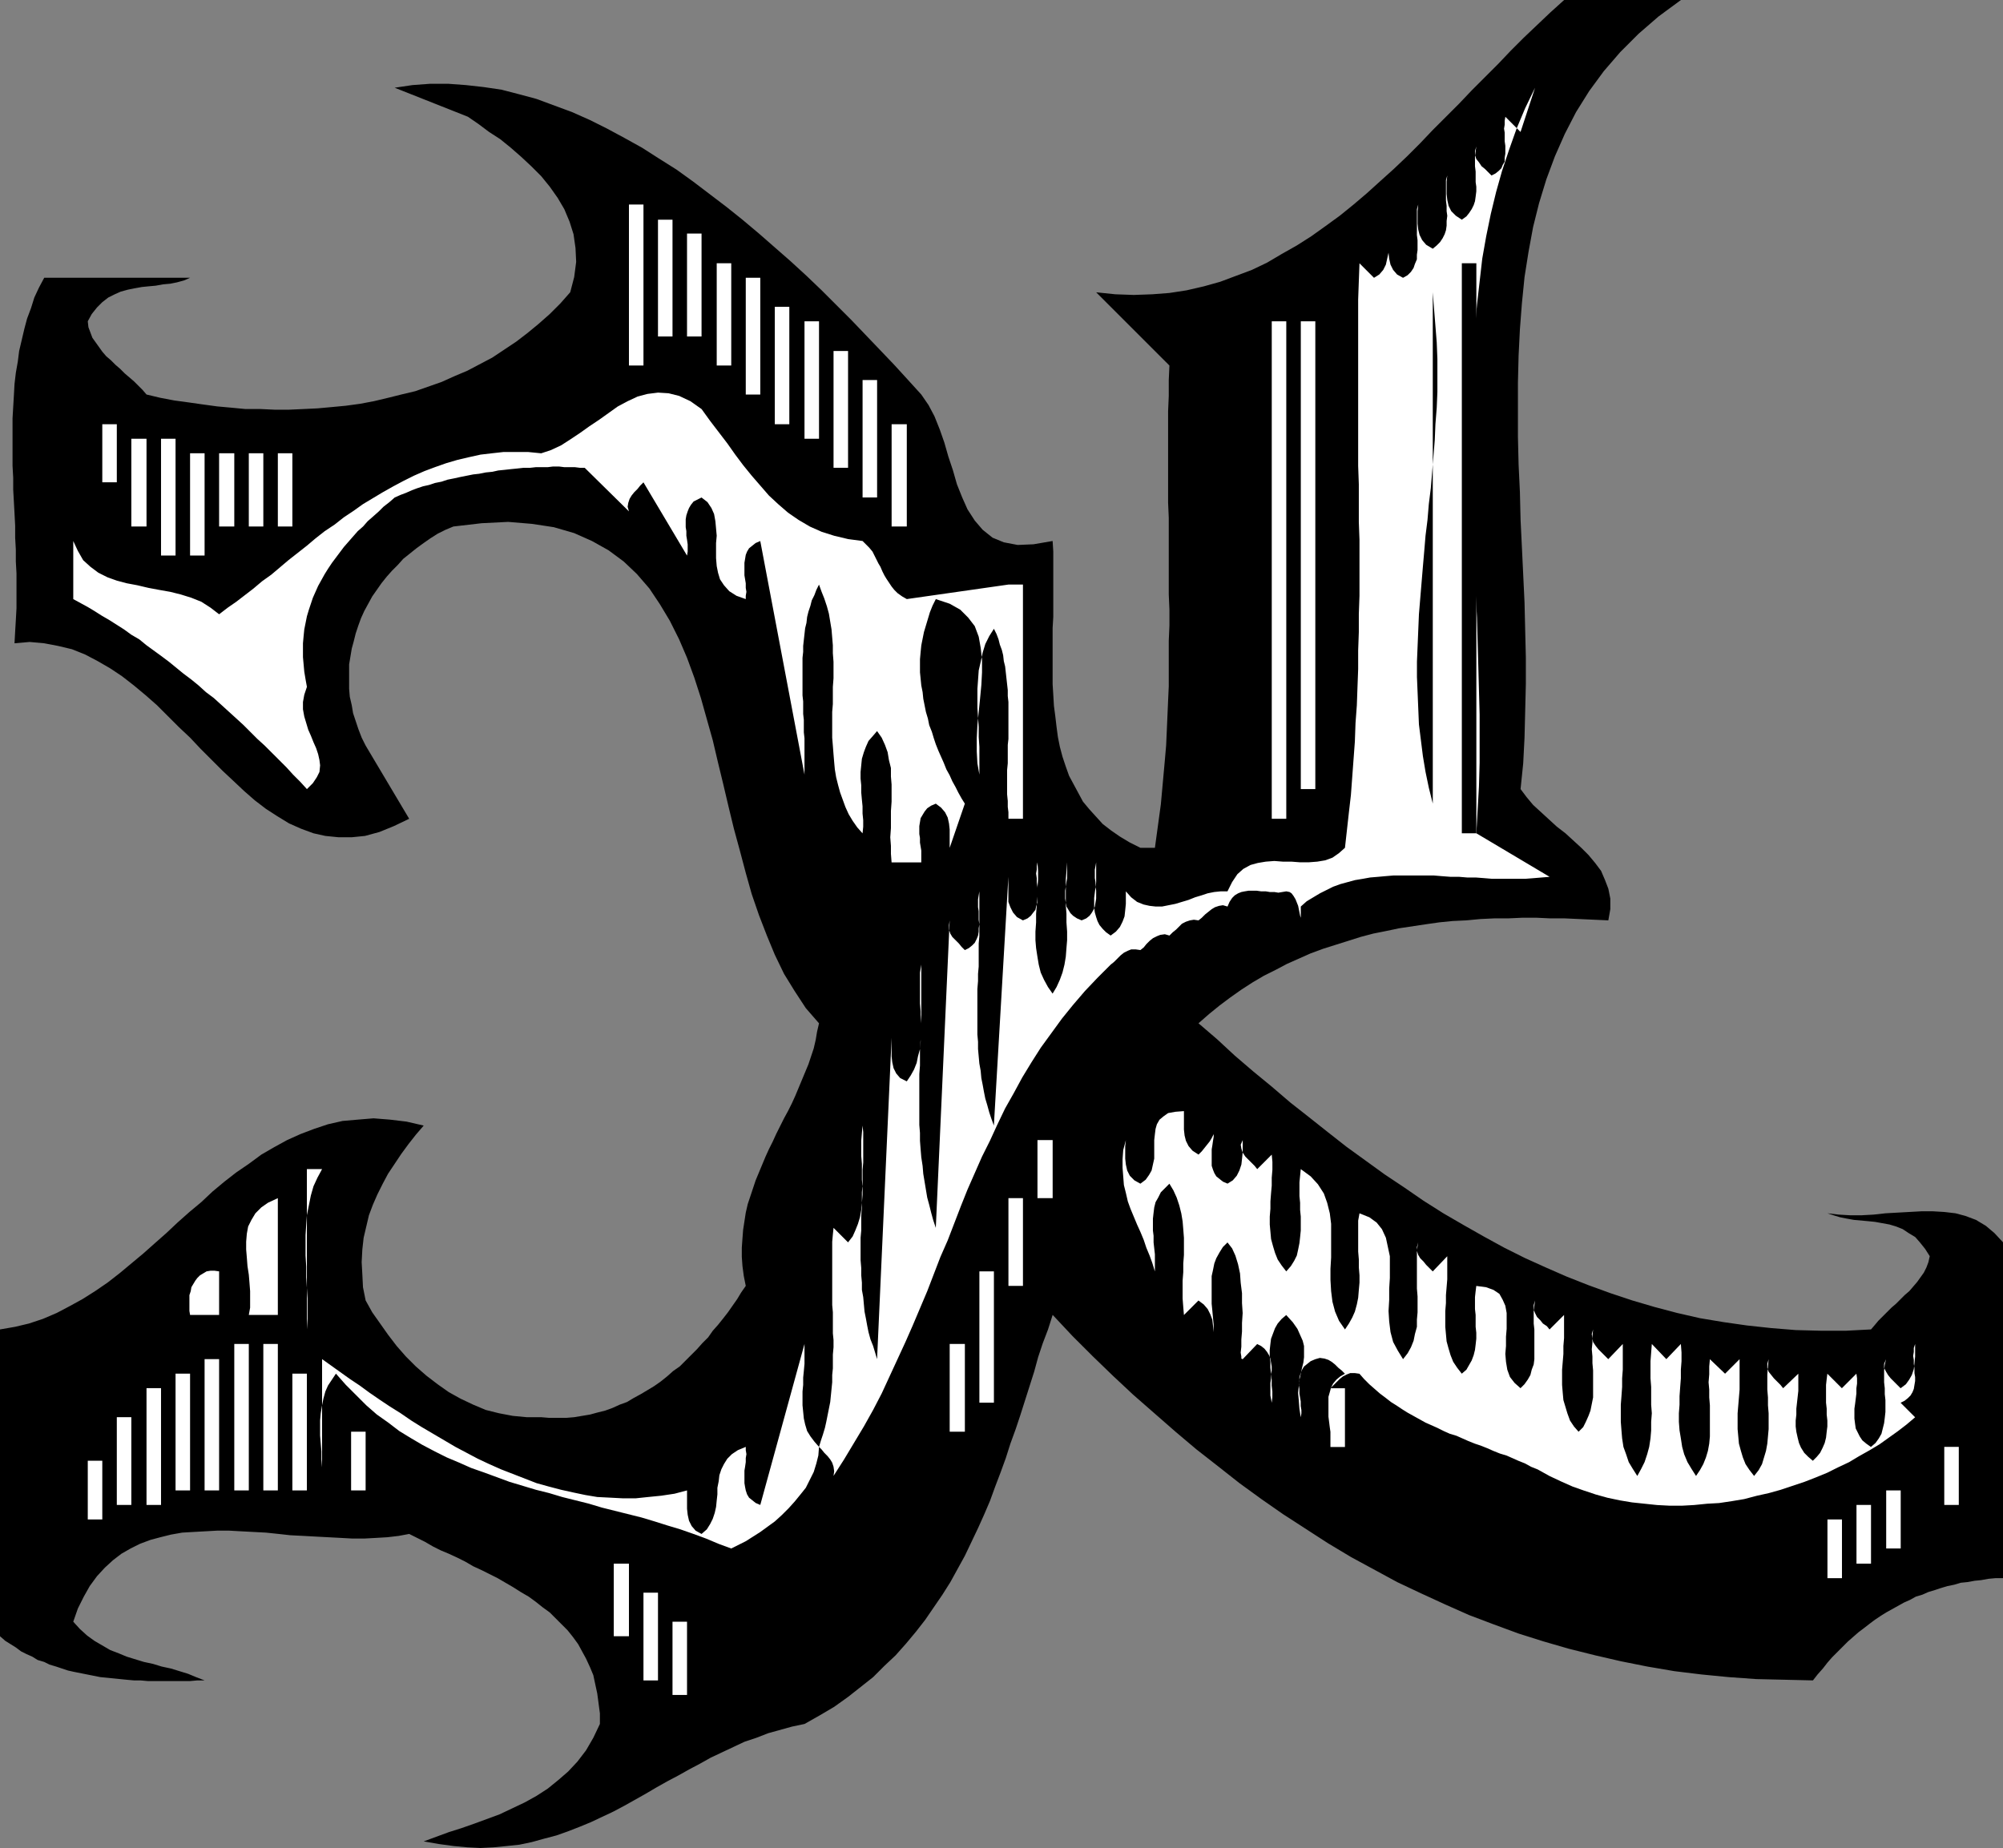 <?xml version="1.0" encoding="UTF-8" standalone="no"?>
<svg
   version="1.0"
   width="129.766mm"
   height="119.749mm"
   id="svg48"
   sodipodi:docname="Haunted X.wmf"
   xmlns:inkscape="http://www.inkscape.org/namespaces/inkscape"
   xmlns:sodipodi="http://sodipodi.sourceforge.net/DTD/sodipodi-0.dtd"
   xmlns="http://www.w3.org/2000/svg"
   xmlns:svg="http://www.w3.org/2000/svg">
  <rect width="100%" height="100%" fill="#808080" stroke="none"/>
  <sodipodi:namedview
     id="namedview48"
     pagecolor="#ffffff"
     bordercolor="#000000"
     borderopacity="0.25"
     inkscape:showpageshadow="2"
     inkscape:pageopacity="0.0"
     inkscape:pagecheckerboard="0"
     inkscape:deskcolor="#d1d1d1"
     inkscape:document-units="mm" />
  <defs
     id="defs1">
    <pattern
       id="WMFhbasepattern"
       patternUnits="userSpaceOnUse"
       width="6"
       height="6"
       x="0"
       y="0" />
  </defs>
  <path
     style="fill:#000000;fill-opacity:1;fill-rule:evenodd;stroke:none"
     d="m 411.595,0 -5.494,4.04 -4.848,4.201 -4.525,4.524 -4.04,4.686 -3.555,4.847 -3.232,5.171 -2.747,5.332 -2.424,5.494 -2.101,5.655 -1.778,5.817 -1.454,5.817 -1.131,6.14 -0.97,6.14 -0.646,6.463 -0.485,6.302 -0.323,6.463 -0.162,6.625 v 6.625 6.625 l 0.162,6.786 0.323,6.786 0.162,6.786 0.323,6.625 0.323,6.786 0.323,6.786 0.162,6.786 0.162,6.625 v 6.625 l -0.162,6.625 -0.162,6.463 -0.323,6.302 -0.646,6.302 1.454,1.939 1.616,1.939 1.939,1.777 1.939,1.777 1.939,1.777 2.101,1.616 1.939,1.777 1.939,1.777 1.778,1.777 1.616,1.939 1.454,1.939 0.97,2.262 0.808,2.101 0.485,2.424 v 2.585 l -0.485,2.747 -3.555,-0.162 -3.555,-0.162 -3.555,-0.162 h -3.555 l -3.394,-0.162 h -3.394 l -3.555,0.162 h -3.394 l -3.394,0.162 -3.394,0.323 -3.394,0.162 -3.232,0.323 -3.394,0.485 -3.232,0.485 -3.232,0.485 -3.07,0.646 -3.232,0.646 -3.07,0.808 -3.07,0.97 -3.07,0.97 -3.07,0.969 -3.07,1.131 -2.909,1.293 -2.909,1.293 -2.747,1.454 -2.909,1.454 -2.747,1.616 -2.747,1.777 -2.747,1.939 -2.586,1.939 -2.586,2.101 -2.586,2.262 4.525,3.878 4.363,4.04 4.525,3.878 4.525,3.716 4.525,3.878 4.525,3.555 4.686,3.716 4.525,3.555 4.686,3.393 4.686,3.393 4.848,3.232 4.686,3.232 4.848,3.07 5.01,2.908 4.848,2.747 5.01,2.747 5.171,2.585 5.01,2.262 5.171,2.262 5.333,2.101 5.333,1.939 5.333,1.777 5.494,1.616 5.494,1.454 5.656,1.293 5.818,0.97 5.656,0.808 5.979,0.646 5.979,0.485 6.141,0.162 h 6.141 l 6.141,-0.323 0.97,-1.131 0.808,-0.97 1.131,-1.131 0.97,-0.97 1.131,-1.131 1.131,-0.97 0.97,-0.97 1.131,-1.131 1.131,-0.97 0.97,-1.131 0.97,-1.131 0.808,-1.131 0.808,-1.131 0.646,-1.293 0.485,-1.293 0.323,-1.454 -1.131,-1.777 -1.293,-1.616 -1.131,-1.293 -1.616,-0.97 -1.454,-0.97 -1.616,-0.646 -1.616,-0.485 -1.778,-0.323 -1.778,-0.323 -1.616,-0.162 -1.778,-0.162 -1.778,-0.162 -1.778,-0.323 -1.616,-0.323 -1.616,-0.485 -1.454,-0.485 2.747,0.323 2.747,0.162 h 2.909 l 2.909,-0.162 2.909,-0.323 2.909,-0.162 2.909,-0.162 2.909,-0.162 h 2.909 l 2.747,0.162 2.747,0.323 2.424,0.646 2.586,0.97 2.424,1.454 2.101,1.777 2.101,2.262 v 82.246 h -1.778 l -1.778,0.162 -1.778,0.323 -1.616,0.162 -1.778,0.323 -1.616,0.162 -1.616,0.485 -1.616,0.323 -1.616,0.485 -1.454,0.485 -1.616,0.485 -1.454,0.646 -1.616,0.485 -1.454,0.808 -1.454,0.646 -1.454,0.808 -1.454,0.808 -1.454,0.808 -1.293,0.808 -1.454,0.97 -1.293,0.97 -1.454,1.131 -1.293,0.97 -1.293,1.131 -1.293,1.131 -1.293,1.293 -1.293,1.293 -1.293,1.293 -1.131,1.293 -1.131,1.454 -1.293,1.454 -1.131,1.454 -6.949,-0.162 -6.949,-0.162 -6.787,-0.485 -6.626,-0.646 -6.626,-0.808 -6.626,-1.131 -6.464,-1.293 -6.302,-1.454 -6.464,-1.616 -6.141,-1.777 -6.141,-1.939 -6.141,-2.262 -5.979,-2.262 -5.818,-2.585 -5.979,-2.747 -5.818,-2.747 -5.656,-3.07 -5.656,-3.07 -5.656,-3.393 -5.494,-3.555 -5.494,-3.555 -5.333,-3.716 -5.333,-3.878 -5.333,-4.201 -5.171,-4.04 -5.171,-4.363 -5.171,-4.524 -5.171,-4.524 -5.01,-4.686 -5.01,-4.847 -4.848,-4.847 -4.848,-5.171 -1.131,3.555 -1.293,3.393 -1.131,3.393 -0.97,3.555 -1.131,3.555 -1.131,3.555 -1.131,3.555 -1.131,3.393 -1.293,3.555 -1.131,3.555 -1.293,3.555 -1.293,3.393 -1.293,3.555 -1.454,3.393 -1.454,3.232 -1.616,3.393 -1.616,3.393 -1.778,3.232 -1.778,3.232 -1.939,3.07 -2.101,3.07 -2.101,3.07 -2.262,2.909 -2.424,2.908 -2.586,2.909 -2.747,2.585 -2.747,2.747 -3.07,2.424 -3.07,2.424 -3.394,2.424 -3.555,2.101 -3.717,2.101 -3.07,0.646 -2.909,0.808 -2.909,0.808 -2.909,1.131 -2.909,0.97 -2.747,1.293 -2.747,1.293 -2.747,1.293 -2.586,1.454 -2.747,1.454 -2.586,1.454 -2.747,1.454 -2.586,1.454 -2.747,1.616 -2.586,1.454 -2.586,1.454 -2.747,1.454 -2.747,1.293 -2.747,1.293 -2.747,1.131 -2.909,1.131 -2.747,0.97 -3.07,0.808 -2.909,0.808 -3.07,0.646 -3.07,0.323 -3.232,0.323 -3.232,0.162 -3.232,-0.162 -3.394,-0.323 -3.555,-0.485 -3.717,-0.646 3.07,-1.131 3.07,-1.131 3.07,-0.97 3.232,-1.131 3.07,-1.131 3.07,-1.131 3.07,-1.454 3.07,-1.454 2.909,-1.616 2.747,-1.777 2.586,-2.101 2.424,-2.101 2.262,-2.424 2.101,-2.747 1.778,-3.07 1.616,-3.393 v -2.585 l -0.323,-2.424 -0.323,-2.424 -0.485,-2.262 -0.485,-2.262 -0.808,-1.939 -0.97,-2.101 -0.97,-1.777 -0.97,-1.777 -1.293,-1.777 -1.293,-1.616 -1.454,-1.454 -1.454,-1.454 -1.454,-1.454 -1.778,-1.293 -1.616,-1.293 -1.778,-1.293 -1.939,-1.131 -1.778,-1.131 -1.939,-1.131 -1.939,-1.131 -1.939,-0.97 -1.939,-0.97 -2.101,-0.969 -1.939,-1.131 -1.939,-0.97 -2.101,-0.97 -1.939,-0.808 -1.939,-0.969 -1.939,-1.131 -1.939,-0.969 -1.939,-0.97 -2.586,0.485 -2.747,0.323 -2.747,0.162 -2.909,0.162 h -2.909 l -2.909,-0.162 -3.07,-0.162 -3.07,-0.162 -2.909,-0.162 -3.232,-0.162 -2.909,-0.323 -3.07,-0.323 -3.07,-0.162 -3.07,-0.162 -2.909,-0.162 H 53.166 l -2.909,0.162 -2.909,0.162 -2.747,0.162 -2.747,0.485 -2.586,0.646 -2.424,0.646 -2.586,0.969 -2.262,1.131 -2.262,1.293 -2.101,1.616 -1.939,1.777 -1.939,2.101 -1.778,2.424 -1.454,2.585 -1.454,2.908 -1.131,3.232 1.616,1.777 1.778,1.616 1.778,1.293 1.939,1.131 1.939,1.131 2.101,0.808 1.939,0.808 2.101,0.646 2.101,0.646 2.262,0.485 2.101,0.646 2.262,0.485 2.101,0.646 2.101,0.646 1.939,0.808 2.101,0.808 h -1.778 l -1.778,0.162 H 44.763 42.986 41.37 39.592 37.814 36.198 l -1.778,-0.162 h -1.616 l -1.778,-0.162 -1.616,-0.162 -1.616,-0.162 -1.616,-0.162 -1.616,-0.162 -1.616,-0.323 -1.616,-0.323 -1.616,-0.323 -1.616,-0.323 -1.454,-0.323 -1.454,-0.485 -1.454,-0.485 -1.616,-0.485 -1.293,-0.646 L 9.211,406.543 7.918,405.735 6.464,405.089 5.171,404.442 3.878,403.473 2.586,402.665 1.293,401.857 0,400.726 V 325.59 l 3.717,-0.646 3.394,-0.808 3.394,-1.131 3.394,-1.454 3.07,-1.616 3.232,-1.777 3.07,-1.939 3.07,-2.101 2.909,-2.262 2.909,-2.424 2.909,-2.424 2.909,-2.585 2.747,-2.424 2.747,-2.585 2.909,-2.585 2.909,-2.424 2.747,-2.585 2.909,-2.424 2.909,-2.262 3.07,-2.101 3.07,-2.262 3.07,-1.777 3.232,-1.777 3.232,-1.454 3.394,-1.293 3.394,-1.131 3.555,-0.808 3.717,-0.323 3.878,-0.323 4.04,0.323 4.04,0.485 4.202,0.969 -1.939,2.262 -1.778,2.262 -1.778,2.424 -1.616,2.424 -1.616,2.424 -1.293,2.424 -1.293,2.585 -1.131,2.585 -0.97,2.585 -0.646,2.747 -0.646,2.747 -0.323,2.908 -0.162,3.07 0.162,2.909 0.162,3.232 0.646,3.232 1.616,2.908 1.939,2.747 1.939,2.747 2.101,2.747 2.262,2.585 2.424,2.424 2.586,2.262 2.747,2.101 2.747,1.939 2.909,1.616 3.07,1.454 3.07,1.293 3.232,0.808 3.394,0.646 3.394,0.323 h 3.555 l 1.939,0.162 h 2.101 2.101 l 1.939,-0.162 1.939,-0.323 1.939,-0.323 1.778,-0.485 1.939,-0.485 1.778,-0.646 1.778,-0.808 1.778,-0.646 1.616,-0.97 1.778,-0.969 1.616,-0.97 1.616,-0.97 1.616,-1.131 1.616,-1.293 1.454,-1.293 1.616,-1.131 1.454,-1.454 1.293,-1.293 1.454,-1.454 1.293,-1.454 1.454,-1.454 1.131,-1.616 1.293,-1.454 1.293,-1.616 1.131,-1.454 1.131,-1.616 1.131,-1.616 0.97,-1.616 1.131,-1.616 -0.485,-2.424 -0.323,-2.424 -0.162,-2.262 v -2.262 l 0.162,-2.262 0.162,-2.101 0.323,-2.101 0.323,-2.101 0.485,-2.101 0.646,-1.939 0.646,-1.939 0.646,-1.939 0.808,-1.939 0.808,-1.939 0.808,-1.939 0.808,-1.777 0.97,-1.939 0.808,-1.777 0.97,-1.939 0.97,-1.939 0.97,-1.777 0.97,-1.939 0.808,-1.777 0.808,-1.939 0.808,-1.939 0.808,-1.939 0.808,-1.939 0.646,-1.939 0.646,-1.939 0.485,-2.101 0.323,-1.939 0.485,-2.101 -3.232,-3.716 -2.747,-4.201 -2.586,-4.201 -2.262,-4.686 -1.939,-4.686 -1.939,-5.009 -1.778,-5.171 -1.454,-5.171 -1.454,-5.494 -1.454,-5.332 -1.293,-5.332 -1.293,-5.494 -1.293,-5.332 -1.293,-5.494 -1.454,-5.171 -1.454,-5.171 -1.616,-5.009 -1.778,-4.847 -1.939,-4.524 -2.262,-4.524 -2.424,-4.04 -2.586,-3.878 -3.07,-3.555 -3.232,-3.07 -3.717,-2.747 -4.04,-2.262 -4.363,-1.939 -5.01,-1.454 -5.333,-0.808 -5.818,-0.485 -6.464,0.323 -6.949,0.808 -1.939,0.808 -1.939,0.97 -1.778,1.131 -1.616,1.131 -1.778,1.293 -1.616,1.293 -1.616,1.293 -1.293,1.454 -1.454,1.454 -1.293,1.454 -1.293,1.616 -1.131,1.616 -1.131,1.616 -0.97,1.777 -0.97,1.777 -0.808,1.777 -0.646,1.777 -0.646,1.939 -0.485,1.939 -0.485,1.777 -0.323,1.939 -0.323,1.939 v 2.101 1.939 1.939 l 0.162,1.939 0.485,2.101 0.323,1.939 0.646,1.939 0.646,1.939 0.808,2.101 0.97,1.939 10.666,17.936 -3.717,1.777 -3.555,1.454 -3.555,0.97 -3.232,0.323 h -3.232 l -3.232,-0.323 -2.909,-0.646 -3.07,-1.131 -2.909,-1.293 -2.909,-1.777 -2.747,-1.777 -2.747,-2.101 -2.586,-2.262 -2.747,-2.585 -2.586,-2.424 -2.586,-2.585 -2.747,-2.747 -2.586,-2.747 -2.747,-2.585 -2.747,-2.747 -2.586,-2.585 -2.747,-2.424 -2.909,-2.424 -2.909,-2.262 -2.909,-1.939 -3.07,-1.777 -3.07,-1.616 -3.232,-1.293 -3.394,-0.808 -3.394,-0.646 -3.555,-0.323 -3.717,0.323 0.162,-2.908 0.162,-2.747 0.162,-2.909 v -2.908 -2.747 -2.909 l -0.162,-2.908 v -2.909 l -0.162,-2.908 v -2.909 L 3.555,125.712 3.394,122.803 3.232,119.895 v -2.909 l -0.162,-2.908 v -2.909 -2.908 -2.909 -2.908 L 3.232,99.697 3.394,96.95 3.555,94.041 3.878,91.294 4.363,88.547 4.686,85.962 5.333,83.215 5.979,80.468 6.626,78.045 7.595,75.459 8.403,72.874 9.534,70.45 10.827,68.026 h 35.714 l -1.454,0.646 -1.778,0.485 -1.616,0.323 -1.778,0.162 -1.778,0.323 -1.778,0.162 -1.616,0.162 -1.778,0.323 -1.616,0.323 -1.778,0.485 -1.454,0.646 -1.616,0.808 -1.454,1.131 -1.293,1.293 -1.293,1.616 -0.97,1.777 0.162,1.454 0.485,1.293 0.485,1.293 0.808,1.131 0.808,1.131 0.808,1.131 0.97,1.131 1.131,0.969 1.131,1.131 1.131,0.969 1.131,1.131 1.131,0.969 1.131,0.969 1.131,1.131 0.97,0.969 0.97,1.131 3.394,0.808 3.394,0.646 3.555,0.485 3.394,0.485 3.555,0.485 3.555,0.323 3.394,0.323 h 3.717 l 3.394,0.162 h 3.555 l 3.555,-0.162 3.394,-0.162 3.555,-0.323 3.394,-0.323 3.555,-0.485 3.394,-0.646 3.394,-0.808 3.232,-0.808 3.394,-0.808 3.232,-1.131 3.232,-1.131 3.232,-1.454 3.07,-1.293 3.07,-1.616 3.07,-1.616 2.909,-1.939 2.909,-1.939 2.747,-2.101 2.747,-2.262 2.747,-2.424 2.586,-2.585 2.424,-2.747 0.97,-3.716 0.485,-3.716 -0.162,-3.393 -0.485,-3.393 -0.97,-3.07 -1.293,-3.07 -1.616,-2.747 -1.939,-2.747 -2.101,-2.585 -2.424,-2.424 -2.424,-2.262 -2.586,-2.262 -2.586,-2.101 -2.747,-1.777 -2.586,-1.939 -2.586,-1.777 -17.938,-7.11 4.363,-0.646 4.363,-0.323 h 4.363 l 4.363,0.323 4.363,0.485 4.363,0.646 4.363,1.131 4.202,1.131 4.363,1.616 4.363,1.616 4.363,1.939 4.202,2.101 4.202,2.262 4.363,2.424 4.04,2.585 4.363,2.747 4.04,2.908 4.04,3.07 4.04,3.07 4.04,3.232 4.04,3.393 3.878,3.393 3.878,3.393 3.878,3.555 3.717,3.555 3.717,3.716 3.555,3.555 3.555,3.716 3.555,3.716 3.394,3.555 3.394,3.716 3.232,3.555 1.778,2.585 1.454,2.747 1.293,3.232 1.131,3.232 0.97,3.393 1.131,3.393 0.97,3.393 1.293,3.232 1.293,2.909 1.778,2.747 1.939,2.262 2.424,1.939 2.747,1.131 3.394,0.646 3.878,-0.162 4.686,-0.808 0.162,2.585 v 2.585 2.585 2.747 2.747 2.585 2.747 l -0.162,2.747 v 2.747 2.747 2.747 2.747 2.747 l 0.162,2.585 0.162,2.747 0.323,2.424 0.323,2.747 0.323,2.424 0.485,2.424 0.646,2.424 0.808,2.424 0.808,2.262 1.131,2.101 1.131,2.101 1.131,2.101 1.616,1.939 1.616,1.777 1.616,1.777 2.101,1.616 2.101,1.454 2.424,1.454 2.586,1.293 h 3.555 l 0.485,-3.555 0.485,-3.555 0.485,-3.555 0.323,-3.555 0.323,-3.555 0.323,-3.555 0.323,-3.716 0.162,-3.555 0.162,-3.716 0.162,-3.716 0.162,-3.555 v -3.878 -3.716 -3.555 l 0.162,-3.716 v -3.878 l -0.162,-3.716 v -3.716 -3.716 -3.716 -3.878 -3.716 l -0.162,-3.716 v -3.878 -3.716 -3.716 -3.716 -3.716 -3.716 l 0.162,-3.716 v -3.878 l 0.162,-3.555 -17.938,-17.936 4.686,0.485 4.525,0.162 4.525,-0.162 4.202,-0.323 4.202,-0.646 4.202,-0.969 4.04,-1.131 3.878,-1.454 3.878,-1.454 3.717,-1.777 3.555,-2.101 3.717,-2.101 3.555,-2.262 3.394,-2.424 3.555,-2.585 3.394,-2.747 3.232,-2.747 3.394,-3.07 3.232,-2.908 3.232,-3.07 3.232,-3.232 3.07,-3.232 3.232,-3.232 3.232,-3.232 3.07,-3.232 3.232,-3.232 3.232,-3.232 3.07,-3.232 3.232,-3.232 3.232,-3.07 3.232,-3.07 L 382.992,0 Z"
     id="path1" />
  <path
     style="fill:#ffffff;fill-opacity:1;fill-rule:evenodd;stroke:none"
     d="m 361.499,204.079 17.938,10.664 -1.939,0.162 -1.939,0.162 -2.101,0.162 h -1.939 -1.939 -2.101 -2.101 l -1.939,-0.162 -2.101,-0.162 h -2.101 l -1.939,-0.162 h -2.101 l -2.101,-0.162 -1.939,-0.162 h -2.101 -1.939 -1.939 -2.101 -1.939 l -1.939,0.162 -1.778,0.162 -1.939,0.162 -1.778,0.323 -1.939,0.323 -1.778,0.485 -1.778,0.485 -1.778,0.646 -1.616,0.808 -1.616,0.808 -1.616,0.97 -1.616,0.97 -1.454,1.293 v 1.293 0.97 0.646 0.323 -0.162 -0.323 l -0.162,-0.485 -0.162,-0.808 -0.162,-0.808 -0.162,-0.808 -0.323,-0.808 -0.323,-0.808 -0.485,-0.808 -0.485,-0.646 -0.485,-0.323 -0.808,-0.162 -0.97,0.162 -0.97,0.162 -0.97,-0.162 h -1.131 l -0.97,-0.162 h -1.131 l -1.131,-0.162 h -0.97 -0.97 l -0.97,0.162 -0.808,0.162 -0.808,0.323 -0.808,0.485 -0.646,0.646 -0.646,0.97 -0.485,1.131 1.293,0.808 0.97,1.131 0.646,1.293 0.485,1.293 0.162,1.616 0.162,1.454 v 1.616 1.454 -1.454 -1.616 l -0.162,-1.454 -0.162,-1.616 -0.485,-1.293 -0.646,-1.293 -0.97,-1.131 -1.293,-0.808 -1.131,-0.323 -0.97,0.162 -0.97,0.323 -0.808,0.485 -0.808,0.646 -0.808,0.646 -0.808,0.808 -0.808,0.646 1.293,0.97 0.97,1.131 0.646,1.293 0.485,1.454 0.162,1.454 0.162,1.454 v 1.616 1.454 -1.454 -1.616 l -0.162,-1.454 -0.162,-1.454 -0.485,-1.454 -0.646,-1.293 -0.97,-1.131 -1.293,-0.97 -1.131,-0.162 -0.97,0.162 -0.97,0.323 -0.97,0.485 -0.646,0.646 -0.808,0.808 -0.808,0.646 -0.808,0.808 1.293,0.808 0.97,1.131 0.646,1.293 0.323,1.454 0.323,1.454 v 1.616 1.454 1.454 -1.454 -1.454 -1.616 l -0.323,-1.454 -0.323,-1.454 -0.646,-1.293 -0.97,-1.131 -1.293,-0.808 -1.131,-0.323 -1.131,0.162 -0.808,0.323 -0.97,0.485 -0.808,0.646 -0.808,0.808 -0.646,0.808 -0.808,0.646 0.97,0.485 0.808,0.646 0.646,0.646 0.485,0.808 0.323,0.808 0.162,0.97 0.162,0.97 v 0.97 l -0.162,0.97 v 1.131 l -0.162,0.969 v 0.97 l -0.162,1.131 0.162,0.97 v 0.97 l 0.323,0.808 -0.323,-0.808 v -0.97 l -0.162,-0.97 0.162,-1.131 v -0.97 l 0.162,-0.969 v -1.131 l 0.162,-0.97 v -0.97 l -0.162,-0.97 -0.162,-0.97 -0.323,-0.808 -0.485,-0.808 -0.646,-0.646 -0.808,-0.646 -0.97,-0.485 -1.131,-0.162 h -1.131 l -0.808,0.323 -0.97,0.485 -0.808,0.646 -0.808,0.808 -0.808,0.808 -0.808,0.646 1.131,0.808 0.808,0.808 0.646,0.808 0.323,1.131 0.323,0.97 0.323,1.131 v 1.131 1.131 1.293 1.293 l -0.162,1.293 v 1.293 l -0.162,1.293 0.162,1.131 v 1.293 l 0.323,1.131 -0.323,-1.131 v -1.293 l -0.162,-1.131 0.162,-1.293 v -1.293 l 0.162,-1.293 v -1.293 -1.293 -1.131 -1.131 l -0.323,-1.131 -0.323,-0.97 -0.323,-1.131 -0.646,-0.808 -0.808,-0.808 -1.131,-0.808 -3.232,3.232 -3.07,3.232 -2.909,3.393 -2.747,3.393 -2.586,3.555 -2.586,3.555 -2.262,3.555 -2.262,3.716 -2.101,3.878 -2.101,3.716 -1.939,4.04 -1.778,3.878 -1.939,3.878 -1.778,4.04 -1.778,4.04 -1.616,4.04 -1.616,4.201 -1.616,4.201 -1.778,4.04 -1.616,4.201 -1.616,4.201 -1.778,4.201 -1.778,4.201 -1.778,4.04 -1.939,4.201 -1.939,4.201 -1.939,4.201 -2.101,4.04 -2.262,4.04 -2.424,4.04 -2.424,4.04 -2.586,4.04 0.162,-1.131 -0.162,-1.131 -0.323,-0.97 -0.485,-0.808 -0.646,-0.808 -0.808,-0.808 -0.646,-0.808 -0.646,-0.646 -0.162,2.101 -0.485,1.939 -0.646,2.101 -0.97,1.939 -0.97,1.939 -1.293,1.616 -1.454,1.777 -1.454,1.616 -1.616,1.616 -1.778,1.616 -1.778,1.293 -1.778,1.293 -1.778,1.131 -1.778,1.131 -1.939,0.97 -1.616,0.808 -3.07,-1.131 -3.07,-1.293 -3.07,-1.131 -3.232,-1.131 -3.232,-0.97 -3.07,-0.97 -3.232,-0.97 -3.232,-0.808 -3.232,-0.808 -3.232,-0.808 -3.232,-0.97 -3.232,-0.808 -3.232,-0.808 -3.232,-0.97 -3.232,-0.808 -3.232,-0.97 -3.232,-0.97 -3.07,-1.131 -3.07,-1.131 -3.232,-1.131 -2.909,-1.293 -3.07,-1.293 -2.909,-1.454 -3.07,-1.616 -2.747,-1.616 -2.909,-1.777 -2.747,-2.101 -2.747,-1.939 -2.586,-2.262 -2.424,-2.424 -2.586,-2.585 -2.424,-2.747 -0.97,1.454 -0.97,1.454 -0.646,1.454 -0.485,1.777 -0.323,1.616 -0.323,1.939 -0.162,1.777 v 1.777 1.939 l 0.162,1.939 0.162,1.939 v 1.939 l 0.162,1.939 v 1.939 1.939 1.777 -32.155 l 2.262,1.616 2.262,1.616 2.262,1.616 2.424,1.616 2.424,1.777 2.586,1.777 2.424,1.616 2.586,1.616 2.586,1.777 2.586,1.616 2.747,1.616 2.747,1.616 2.747,1.616 2.747,1.454 2.747,1.454 2.747,1.293 2.909,1.293 2.909,1.131 2.909,1.131 2.909,1.131 2.909,0.808 3.07,0.808 2.909,0.646 3.07,0.646 2.909,0.485 3.232,0.162 3.07,0.162 h 3.07 l 3.07,-0.323 3.232,-0.323 3.232,-0.485 3.07,-0.808 v 1.454 1.616 1.454 l 0.162,1.454 0.323,1.454 0.646,1.293 0.97,1.131 1.454,0.808 1.293,-1.131 0.808,-1.293 0.646,-1.293 0.485,-1.454 0.323,-1.454 0.162,-1.616 0.162,-1.454 v -1.616 l 0.323,-1.616 0.162,-1.454 0.485,-1.454 0.646,-1.293 0.808,-1.293 1.131,-1.131 1.454,-0.97 1.939,-0.808 v 0.808 l 0.162,0.97 -0.162,0.97 v 0.97 l -0.162,1.131 -0.162,0.97 v 0.97 1.131 0.97 l 0.162,0.969 0.162,0.808 0.323,0.97 0.485,0.808 0.808,0.646 0.808,0.646 1.131,0.485 10.827,-39.426 v 1.616 1.616 1.616 l -0.162,1.777 -0.162,1.616 v 1.777 l -0.162,1.616 v 1.777 1.616 l 0.162,1.616 0.162,1.616 0.323,1.454 0.485,1.616 0.808,1.293 0.97,1.293 1.131,1.293 0.485,-1.616 0.485,-1.454 0.485,-1.616 0.323,-1.454 0.323,-1.616 0.323,-1.616 0.323,-1.616 0.162,-1.616 0.162,-1.616 0.162,-1.616 v -1.777 l 0.162,-1.616 v -1.777 -1.616 l 0.162,-1.777 v -1.777 l -0.162,-1.616 v -1.777 -1.777 -1.616 l -0.162,-1.777 v -1.777 -1.777 -1.777 -1.616 -1.777 -1.616 -1.777 -1.777 -1.616 l 0.162,-1.777 0.162,-1.616 3.555,3.555 1.131,-1.454 0.646,-1.454 0.646,-1.616 0.485,-1.616 0.323,-1.777 0.162,-1.777 0.162,-1.939 v -1.777 l -0.162,-1.939 v -1.939 -1.939 l -0.162,-1.939 v -1.939 -1.777 l 0.162,-1.939 0.162,-1.777 0.162,1.616 v 1.939 1.777 1.777 1.939 l -0.162,1.777 v 1.777 1.939 l -0.162,1.777 v 1.939 1.777 l -0.162,1.939 v 1.777 1.939 l -0.162,1.777 v 1.939 1.777 1.777 l 0.162,1.939 v 1.777 l 0.162,1.777 v 1.777 l 0.323,1.777 0.162,1.777 0.162,1.777 0.323,1.616 0.323,1.777 0.323,1.616 0.485,1.777 0.646,1.616 0.485,1.616 0.485,1.616 3.555,-78.691 v 1.454 1.616 1.454 l 0.162,1.454 0.323,1.454 0.646,1.293 0.97,1.131 1.616,0.808 0.97,-1.454 0.808,-1.454 0.646,-1.616 0.323,-1.616 0.485,-1.777 0.162,-1.777 v -1.777 -1.939 -1.777 -1.939 l -0.162,-1.939 v -1.939 -1.939 -1.939 -1.777 l 0.323,-1.939 v 2.101 1.939 2.101 1.939 2.101 2.101 l -0.162,2.101 v 2.101 1.939 l -0.162,2.262 v 1.939 2.101 l -0.162,2.101 v 2.101 2.101 1.939 2.101 2.101 2.101 l 0.162,1.939 v 1.939 l 0.162,2.101 0.162,1.939 0.323,2.101 0.162,1.939 0.323,1.939 0.323,1.939 0.323,1.939 0.485,1.777 0.485,1.939 0.485,1.777 0.646,1.939 3.394,-75.298 -0.162,1.131 v 1.131 l 0.323,0.969 0.485,0.808 0.808,0.808 0.808,0.808 0.646,0.808 0.808,0.808 0.97,-0.485 0.808,-0.646 0.646,-0.646 0.485,-0.97 0.323,-0.808 0.162,-0.97 v -0.808 l 0.162,-0.97 -0.162,-1.131 v -0.97 -1.131 l -0.162,-0.97 v -0.97 -0.969 l 0.162,-0.97 0.162,-0.97 v 1.777 1.939 1.777 1.777 1.777 1.939 l -0.162,1.777 v 1.939 1.777 1.939 l -0.162,1.777 v 1.777 l -0.162,1.939 v 1.939 1.777 1.939 1.777 1.777 1.939 l 0.162,1.777 v 1.777 l 0.162,1.777 0.162,1.777 0.323,1.777 0.162,1.777 0.323,1.616 0.323,1.777 0.323,1.616 0.485,1.616 0.485,1.777 0.485,1.454 0.646,1.777 3.555,-60.917 v 1.454 1.616 1.616 1.454 l 0.485,1.293 0.646,1.293 0.97,1.131 1.454,0.808 1.131,-0.485 0.808,-0.646 0.485,-0.646 0.646,-0.808 0.162,-0.808 0.323,-0.97 v -0.97 -0.97 -0.969 -0.97 l -0.162,-1.131 v -0.97 l -0.162,-1.131 0.162,-0.97 v -0.808 l 0.162,-0.969 0.162,2.101 v 2.101 l -0.162,2.101 v 2.101 l -0.162,2.101 -0.162,2.101 v 2.101 l -0.162,2.262 v 2.101 l 0.162,1.939 0.323,2.101 0.323,1.939 0.485,1.939 0.808,1.777 0.97,1.777 1.131,1.616 0.97,-1.616 0.808,-1.777 0.646,-1.777 0.485,-1.939 0.323,-1.939 0.162,-2.101 0.162,-1.939 v -2.101 l -0.162,-2.262 v -2.101 l -0.162,-2.101 v -2.101 -2.101 -2.101 l 0.162,-2.101 0.162,-2.101 v 0.969 0.808 0.97 1.131 l -0.162,0.97 -0.162,1.131 -0.162,0.97 v 0.969 0.97 l 0.162,0.97 0.162,0.97 0.485,0.808 0.485,0.808 0.646,0.646 0.97,0.646 1.131,0.485 1.131,-0.485 0.808,-0.646 0.485,-0.646 0.485,-0.808 0.323,-0.808 0.162,-0.97 0.162,-0.97 v -0.97 -0.969 l -0.162,-0.97 v -1.131 l -0.162,-0.97 v -1.131 -0.97 l 0.162,-0.808 0.162,-0.969 v 1.131 1.293 1.131 1.293 l -0.162,1.293 -0.162,1.293 -0.162,1.293 v 1.131 1.293 l 0.162,1.131 0.323,1.131 0.323,0.97 0.485,0.969 0.808,0.97 0.808,0.808 1.131,0.808 1.293,-0.97 0.97,-1.131 0.646,-1.293 0.485,-1.293 0.162,-1.454 0.162,-1.616 v -1.454 -1.616 l 1.293,1.454 1.454,1.131 1.616,0.646 1.454,0.323 1.454,0.162 h 1.616 l 1.616,-0.323 1.616,-0.323 1.616,-0.485 1.616,-0.485 1.616,-0.646 1.616,-0.485 1.454,-0.485 1.616,-0.323 1.616,-0.162 h 1.616 l 1.131,-2.262 1.293,-1.939 1.454,-1.293 1.778,-0.97 1.778,-0.485 1.939,-0.323 2.101,-0.162 2.101,0.162 h 2.101 l 2.101,0.162 h 2.101 l 2.101,-0.162 1.939,-0.323 1.778,-0.646 1.616,-1.131 1.454,-1.293 0.485,-4.363 0.485,-4.363 0.485,-4.201 0.323,-4.363 0.323,-4.363 0.323,-4.363 0.162,-4.524 0.323,-4.363 0.162,-4.524 0.162,-4.363 v -4.524 l 0.162,-4.524 v -4.363 l 0.162,-4.524 v -4.524 -4.524 -4.686 l -0.162,-4.363 v -4.524 -4.686 l -0.162,-4.524 v -4.524 -4.524 -4.524 -4.524 -4.524 -4.524 -4.524 -4.524 -4.524 l 0.162,-4.524 0.162,-4.363 3.555,3.555 1.293,-0.808 0.97,-1.131 0.646,-1.293 0.323,-1.454 0.323,-1.454 v -1.616 -1.454 -1.616 1.616 1.454 1.616 l 0.162,1.454 0.323,1.454 0.646,1.293 0.97,1.131 1.454,0.808 1.131,-0.646 0.808,-0.808 0.646,-0.969 0.323,-0.969 0.485,-1.131 v -1.131 l 0.162,-1.131 v -1.293 -1.131 l -0.162,-1.293 V 56.231 55.1 53.807 52.514 51.222 l 0.323,-1.131 -0.162,1.616 v 1.454 1.616 l 0.162,1.454 0.323,1.293 0.646,1.293 0.97,1.131 1.616,0.969 0.97,-0.808 0.808,-0.808 0.646,-0.969 0.485,-0.969 0.323,-0.969 0.162,-1.131 v -1.131 l 0.162,-1.293 -0.162,-1.131 v -1.293 l -0.162,-1.293 v -1.293 -1.293 -1.131 -1.293 l 0.323,-1.131 -0.162,1.454 v 1.616 1.454 l 0.162,1.454 0.323,1.454 0.646,1.293 1.131,1.131 1.454,0.969 1.131,-0.808 0.646,-0.808 0.646,-0.969 0.485,-0.969 0.323,-0.969 0.162,-1.131 0.162,-1.293 v -1.131 l -0.162,-1.131 v -1.293 -1.293 l -0.162,-1.293 v -1.293 -1.131 l 0.162,-1.293 0.162,-1.131 -0.323,1.131 v 0.969 l 0.323,0.969 0.646,0.808 0.646,0.969 0.808,0.646 0.808,0.808 0.808,0.808 0.97,-0.485 0.808,-0.646 0.646,-0.646 0.323,-0.808 0.485,-0.808 v -0.969 l 0.162,-0.969 v -0.969 -0.969 l -0.162,-1.131 V 33.609 32.478 l -0.162,-0.969 0.162,-0.969 v -0.969 l 0.162,-0.969 3.717,3.716 3.555,-10.826 -2.424,5.009 -2.101,5.009 -1.778,5.009 -1.778,5.332 -1.454,5.171 -1.293,5.332 -1.131,5.494 -0.97,5.494 -0.646,5.655 -0.646,5.655 -0.485,5.655 -0.323,5.655 -0.323,5.817 -0.162,5.817 v 5.979 5.817 l 0.162,5.979 v 5.817 l 0.162,6.14 0.323,5.979 0.162,5.979 0.162,5.979 0.323,5.979 0.162,5.817 0.162,5.979 0.162,5.979 0.162,5.979 v 5.817 5.979 l -0.162,5.817 -0.323,5.817 z"
     id="path2" />
  <path
     style="fill:#ffffff;fill-opacity:1;fill-rule:evenodd;stroke:none"
     d="m 154.005,50.091 h 3.555 v 39.426 h -3.555 z"
     id="path3" />
  <path
     style="fill:#ffffff;fill-opacity:1;fill-rule:evenodd;stroke:none"
     d="m 161.115,53.807 h 3.555 v 28.6 h -3.555 z"
     id="path4" />
  <path
     style="fill:#ffffff;fill-opacity:1;fill-rule:evenodd;stroke:none"
     d="m 168.225,57.2 h 3.555 v 25.207 h -3.555 z"
     id="path5" />
  <path
     style="fill:#ffffff;fill-opacity:1;fill-rule:evenodd;stroke:none"
     d="m 175.497,64.472 h 3.555 v 25.045 h -3.555 z"
     id="path6" />
  <path
     style="fill:#000000;fill-opacity:1;fill-rule:evenodd;stroke:none"
     d="m 357.944,64.472 h 3.555 V 204.079 h -3.555 z"
     id="path7" />
  <path
     style="fill:#ffffff;fill-opacity:1;fill-rule:evenodd;stroke:none"
     d="m 182.608,68.026 h 3.555 V 96.627 h -3.555 z"
     id="path8" />
  <path
     style="fill:#000000;fill-opacity:1;fill-rule:evenodd;stroke:none"
     d="m 350.833,196.808 -0.97,-3.878 -0.808,-3.878 -0.646,-3.878 -0.485,-3.878 -0.485,-3.878 -0.162,-3.878 -0.162,-3.878 -0.162,-3.878 v -3.716 l 0.162,-3.878 0.162,-3.878 0.162,-3.878 0.323,-3.878 0.323,-3.878 0.323,-3.878 0.323,-3.716 0.323,-3.878 0.485,-3.878 0.323,-3.878 0.485,-3.878 0.323,-3.878 0.323,-3.878 0.323,-4.04 0.162,-3.878 0.323,-4.04 0.162,-3.878 v -4.04 -4.04 l -0.162,-4.04 -0.323,-4.04 -0.323,-4.04 -0.323,-4.201 z"
     id="path9" />
  <path
     style="fill:#ffffff;fill-opacity:1;fill-rule:evenodd;stroke:none"
     d="m 189.718,75.136 h 3.555 v 28.762 h -3.555 z"
     id="path10" />
  <path
     style="fill:#ffffff;fill-opacity:1;fill-rule:evenodd;stroke:none"
     d="m 196.99,78.691 h 3.555 v 28.762 h -3.555 z"
     id="path11" />
  <path
     style="fill:#ffffff;fill-opacity:1;fill-rule:evenodd;stroke:none"
     d="m 311.403,78.691 h 3.555 V 200.525 h -3.555 z"
     id="path12" />
  <path
     style="fill:#ffffff;fill-opacity:1;fill-rule:evenodd;stroke:none"
     d="m 318.513,78.691 h 3.555 V 193.253 h -3.555 z"
     id="path13" />
  <path
     style="fill:#ffffff;fill-opacity:1;fill-rule:evenodd;stroke:none"
     d="m 204.101,85.962 h 3.555 v 28.6 h -3.555 z"
     id="path14" />
  <path
     style="fill:#ffffff;fill-opacity:1;fill-rule:evenodd;stroke:none"
     d="m 211.211,93.072 h 3.555 V 121.834 h -3.555 z"
     id="path15" />
  <path
     style="fill:#ffffff;fill-opacity:1;fill-rule:evenodd;stroke:none"
     d="m 211.211,132.498 0.808,0.808 0.808,0.808 0.808,0.97 0.485,0.97 0.485,0.97 0.485,0.97 0.485,0.808 0.485,1.131 0.485,0.97 0.485,0.808 0.646,0.97 0.646,0.97 0.646,0.808 0.808,0.808 1.131,0.808 1.131,0.646 24.886,-3.555 h 3.555 v 57.362 h -3.555 v -1.616 l -0.162,-1.293 v -1.454 l -0.162,-1.616 v -1.454 -1.454 -1.616 -1.454 l 0.162,-1.616 v -1.454 -1.454 -1.616 l 0.162,-1.454 v -1.616 -1.454 -1.616 -1.454 -1.454 -1.454 l -0.162,-1.454 v -1.454 l -0.162,-1.454 -0.162,-1.454 -0.162,-1.454 -0.162,-1.454 -0.323,-1.293 -0.162,-1.454 -0.323,-1.293 -0.485,-1.293 -0.323,-1.293 -0.485,-1.293 -0.646,-1.293 -1.131,1.777 -0.97,1.939 -0.646,2.101 -0.485,2.262 -0.485,2.101 -0.162,2.262 -0.162,2.262 v 2.262 2.424 l 0.162,2.424 0.162,2.262 v 2.424 l 0.162,2.424 v 2.262 2.262 2.262 l -0.485,-2.747 -0.162,-2.908 v -3.232 l 0.162,-3.232 0.323,-3.232 0.323,-3.232 0.323,-3.393 0.162,-3.07 v -3.07 l -0.323,-2.909 -0.485,-2.747 -0.97,-2.585 -1.616,-2.101 -1.939,-1.939 -2.586,-1.454 -3.394,-1.131 -0.808,1.616 -0.646,1.616 -0.485,1.616 -0.485,1.616 -0.485,1.616 -0.323,1.616 -0.323,1.616 -0.162,1.616 -0.162,1.777 v 1.616 1.616 l 0.162,1.616 0.162,1.616 0.323,1.616 0.162,1.616 0.323,1.616 0.323,1.616 0.485,1.616 0.323,1.616 0.646,1.616 0.485,1.616 0.485,1.454 0.646,1.616 0.646,1.454 0.646,1.454 0.646,1.616 0.808,1.454 0.646,1.454 0.808,1.454 0.646,1.293 0.808,1.454 0.808,1.293 -3.717,10.826 v -1.454 -1.616 -1.454 l -0.162,-1.454 -0.323,-1.454 -0.646,-1.293 -0.97,-1.131 -1.293,-0.97 -1.131,0.485 -0.97,0.646 -0.646,0.808 -0.485,0.808 -0.485,0.808 -0.162,0.97 -0.162,0.97 v 0.97 0.97 l 0.162,0.969 v 1.131 l 0.162,0.969 0.162,0.97 v 1.131 0.808 0.97 h -7.272 l -0.162,-2.101 v -1.939 l -0.162,-2.101 0.162,-2.262 v -2.101 -2.101 l 0.162,-2.262 v -2.101 -2.101 l -0.162,-1.939 v -2.101 l -0.485,-1.939 -0.323,-1.939 -0.646,-1.777 -0.808,-1.777 -1.131,-1.616 -0.97,1.131 -1.131,1.293 -0.646,1.454 -0.485,1.293 -0.485,1.616 -0.162,1.616 -0.162,1.616 v 1.616 l 0.162,1.616 v 1.777 l 0.162,1.777 0.162,1.616 v 1.777 l 0.162,1.616 v 1.616 l -0.162,1.616 -1.293,-1.454 -1.131,-1.616 -0.97,-1.616 -0.808,-1.777 -0.646,-1.777 -0.646,-1.777 -0.485,-1.777 -0.485,-1.939 -0.323,-1.939 -0.162,-1.777 -0.162,-1.939 -0.162,-2.101 -0.162,-1.939 v -2.101 -2.101 -2.101 l 0.162,-1.939 v -2.101 -2.101 l 0.162,-2.101 v -1.939 -2.101 l -0.162,-2.101 v -1.939 l -0.162,-1.939 -0.162,-1.939 -0.323,-1.939 -0.323,-1.939 -0.485,-1.777 -0.646,-1.939 -0.646,-1.616 -0.646,-1.777 -0.646,1.293 -0.485,1.293 -0.646,1.293 -0.323,1.293 -0.485,1.454 -0.323,1.293 -0.162,1.454 -0.323,1.293 -0.162,1.454 -0.162,1.454 -0.162,1.454 v 1.454 l -0.162,1.454 v 1.454 1.616 1.454 1.454 1.616 1.616 l 0.162,1.454 v 1.454 1.616 l 0.162,1.454 v 1.616 1.454 l 0.162,1.454 v 1.616 1.454 1.454 1.454 1.454 1.454 l -10.827,-57.2 -1.131,0.485 -0.808,0.646 -0.808,0.646 -0.485,0.808 -0.323,0.808 -0.162,0.969 -0.162,0.97 v 0.97 0.97 1.131 l 0.162,0.97 0.162,0.97 v 1.131 l 0.162,0.97 -0.162,0.969 v 0.808 l -2.262,-0.808 -1.778,-1.131 -1.293,-1.454 -0.97,-1.454 -0.485,-1.616 -0.323,-1.616 -0.162,-1.939 v -1.777 -1.939 l 0.162,-1.777 -0.162,-1.777 -0.162,-1.777 -0.323,-1.777 -0.646,-1.454 -0.97,-1.454 -1.454,-1.131 -0.97,0.485 -0.97,0.485 -0.646,0.808 -0.485,0.808 -0.323,0.808 -0.323,0.969 -0.162,0.97 v 0.97 0.97 l 0.162,0.97 v 1.131 l 0.162,0.97 0.162,1.131 v 0.97 0.808 l -0.162,0.97 -10.666,-17.936 -0.808,0.808 -0.646,0.808 -0.808,0.808 -0.646,0.808 -0.485,0.808 -0.323,0.97 -0.162,0.969 0.323,1.131 -10.827,-10.664 h -1.131 l -1.293,-0.162 h -1.293 -1.293 l -1.293,-0.162 h -1.454 l -1.293,0.162 h -1.454 -1.454 l -1.454,0.162 h -1.616 l -1.454,0.162 -1.616,0.162 -1.454,0.162 -1.616,0.162 -1.454,0.323 -1.616,0.162 -1.616,0.323 -1.454,0.162 -1.616,0.323 -1.616,0.323 -1.454,0.323 -1.616,0.323 -1.454,0.485 -1.616,0.323 -1.454,0.485 -1.454,0.323 -1.454,0.485 -1.293,0.485 -1.454,0.646 -1.293,0.485 -1.454,0.646 -1.293,1.131 -1.454,1.131 -1.131,1.131 -1.454,1.293 -1.293,1.131 -1.131,1.293 -1.293,1.131 -1.131,1.293 -1.131,1.293 -1.131,1.293 -0.97,1.293 -0.97,1.293 -0.97,1.293 -0.97,1.454 -0.808,1.293 -0.808,1.454 -0.808,1.454 -0.646,1.454 -0.646,1.454 -0.485,1.454 -0.485,1.454 -0.485,1.616 -0.323,1.616 -0.323,1.616 -0.162,1.616 -0.162,1.777 v 1.616 1.777 l 0.162,1.777 0.162,1.777 0.323,1.939 0.323,1.777 -0.646,1.939 -0.323,1.777 v 1.777 l 0.323,1.777 0.485,1.616 0.485,1.616 0.646,1.454 0.646,1.616 0.646,1.454 0.485,1.454 0.323,1.454 0.162,1.293 -0.162,1.616 -0.646,1.293 -0.97,1.454 -1.454,1.454 -1.616,-1.777 -1.778,-1.777 -1.616,-1.777 -1.778,-1.777 -1.778,-1.777 -1.778,-1.777 -1.778,-1.616 -1.778,-1.777 -1.616,-1.616 -1.939,-1.777 -1.778,-1.616 -1.778,-1.616 -1.778,-1.616 -1.939,-1.454 -1.778,-1.616 -1.778,-1.454 -1.939,-1.454 -1.778,-1.454 -1.778,-1.454 -1.939,-1.454 -1.778,-1.293 -1.778,-1.293 -1.778,-1.454 -1.939,-1.131 -1.778,-1.293 -1.778,-1.131 -1.778,-1.131 -1.939,-1.131 -1.778,-1.131 -1.616,-0.969 -1.778,-0.97 -1.778,-0.97 v -14.219 l 1.131,2.424 1.293,2.262 1.778,1.616 1.939,1.454 2.262,1.131 2.262,0.808 2.424,0.646 2.586,0.485 2.747,0.646 2.586,0.485 2.747,0.485 2.586,0.646 2.586,0.808 2.424,0.97 2.262,1.454 2.101,1.616 2.101,-1.616 2.101,-1.454 2.101,-1.616 2.101,-1.616 2.101,-1.777 2.262,-1.616 2.101,-1.777 2.101,-1.777 2.262,-1.777 2.262,-1.777 2.101,-1.777 2.262,-1.777 2.424,-1.616 2.262,-1.777 2.424,-1.616 2.262,-1.616 2.424,-1.454 2.424,-1.454 2.586,-1.454 2.424,-1.293 2.586,-1.293 2.586,-1.131 2.586,-0.97 2.747,-0.969 2.747,-0.808 2.747,-0.646 2.909,-0.646 2.747,-0.323 2.909,-0.323 h 3.07 2.909 l 3.232,0.323 2.424,-0.808 2.424,-1.131 2.262,-1.454 2.424,-1.616 2.262,-1.616 2.424,-1.616 2.262,-1.616 2.262,-1.616 2.424,-1.293 2.424,-1.131 2.424,-0.646 2.586,-0.323 2.586,0.162 2.586,0.646 2.747,1.293 2.747,1.939 2.101,2.908 2.101,2.747 2.101,2.747 1.939,2.747 1.939,2.585 2.101,2.585 2.101,2.424 2.101,2.424 2.262,2.101 2.424,2.101 2.586,1.777 2.747,1.616 2.909,1.293 3.07,0.97 3.394,0.808 z"
     id="path16" />
  <path
     style="fill:#ffffff;fill-opacity:1;fill-rule:evenodd;stroke:none"
     d="m 25.048,103.898 h 3.555 v 14.219 h -3.555 z"
     id="path17" />
  <path
     style="fill:#ffffff;fill-opacity:1;fill-rule:evenodd;stroke:none"
     d="m 218.321,103.898 h 3.717 v 25.045 h -3.717 z"
     id="path18" />
  <path
     style="fill:#ffffff;fill-opacity:1;fill-rule:evenodd;stroke:none"
     d="m 32.158,107.453 h 3.717 v 21.491 h -3.717 z"
     id="path19" />
  <path
     style="fill:#ffffff;fill-opacity:1;fill-rule:evenodd;stroke:none"
     d="m 39.43,107.453 h 3.555 v 28.6 h -3.555 z"
     id="path20" />
  <path
     style="fill:#ffffff;fill-opacity:1;fill-rule:evenodd;stroke:none"
     d="m 46.541,111.008 h 3.555 v 25.045 h -3.555 z"
     id="path21" />
  <path
     style="fill:#ffffff;fill-opacity:1;fill-rule:evenodd;stroke:none"
     d="m 53.651,111.008 h 3.717 v 17.936 H 53.651 Z"
     id="path22" />
  <path
     style="fill:#ffffff;fill-opacity:1;fill-rule:evenodd;stroke:none"
     d="m 60.923,111.008 h 3.555 v 17.936 h -3.555 z"
     id="path23" />
  <path
     style="fill:#ffffff;fill-opacity:1;fill-rule:evenodd;stroke:none"
     d="m 68.034,111.008 h 3.555 v 17.936 h -3.555 z"
     id="path24" />
  <path
     style="fill:#ffffff;fill-opacity:1;fill-rule:evenodd;stroke:none"
     d="m 293.465,282.77 0.808,-0.808 0.646,-0.808 0.646,-0.808 0.646,-0.808 0.485,-0.808 0.485,-0.97 v -1.131 -0.97 0.808 0.97 0.97 l -0.162,0.969 -0.162,1.131 -0.162,0.969 v 1.131 0.97 0.97 0.97 l 0.323,0.97 0.323,0.808 0.485,0.808 0.808,0.646 0.808,0.646 1.131,0.485 1.293,-0.808 0.97,-1.131 0.646,-1.293 0.485,-1.454 0.162,-1.454 0.162,-1.616 v -1.454 -1.454 l -0.485,1.131 0.162,0.97 0.323,0.97 0.646,0.97 0.646,0.646 0.808,0.808 0.808,0.808 0.646,0.808 3.555,-3.555 0.162,1.777 v 1.939 l -0.162,1.939 v 1.939 l -0.162,1.777 -0.162,2.101 v 1.777 l -0.162,1.939 v 1.939 l 0.162,1.777 0.162,1.777 0.485,1.777 0.485,1.616 0.646,1.616 0.97,1.454 1.131,1.454 1.131,-1.293 0.808,-1.293 0.646,-1.293 0.323,-1.454 0.323,-1.616 0.162,-1.454 0.162,-1.616 v -1.616 -1.777 l -0.162,-1.616 v -1.777 l -0.162,-1.616 v -1.777 -1.616 l 0.162,-1.616 0.162,-1.616 2.424,1.777 1.778,1.939 1.454,2.262 0.808,2.262 0.646,2.585 0.323,2.585 v 2.747 2.747 2.747 l -0.162,2.747 v 2.747 l 0.162,2.747 0.323,2.585 0.646,2.424 0.97,2.262 1.454,2.101 0.97,-1.454 0.808,-1.454 0.646,-1.454 0.485,-1.777 0.323,-1.616 0.162,-1.939 0.162,-1.777 v -1.777 l -0.162,-1.939 v -1.939 l -0.162,-1.939 v -1.939 -1.939 -1.939 -1.777 l 0.323,-1.777 2.424,0.97 1.778,1.293 1.293,1.616 0.97,2.101 0.485,2.262 0.485,2.262 v 2.585 2.747 l -0.162,2.585 v 2.747 l -0.162,2.747 0.162,2.585 0.323,2.585 0.646,2.424 1.131,2.101 1.293,2.101 1.131,-1.454 0.808,-1.454 0.646,-1.616 0.323,-1.616 0.485,-1.777 v -1.777 l 0.162,-1.777 v -1.939 -1.939 l -0.162,-1.939 v -1.939 -1.939 -1.939 -1.777 -1.939 l 0.323,-1.777 -0.323,1.131 v 0.97 l 0.323,0.97 0.485,0.808 0.808,0.808 0.646,0.808 0.808,0.808 0.808,0.808 3.555,-3.716 v 1.939 1.777 1.939 l -0.162,1.939 -0.162,1.939 v 1.939 l -0.162,1.939 v 1.939 1.939 l 0.162,1.777 0.162,1.777 0.485,1.777 0.485,1.616 0.646,1.616 0.97,1.454 1.131,1.454 1.131,-0.97 0.646,-1.131 0.646,-1.131 0.485,-1.293 0.323,-1.293 0.162,-1.293 0.162,-1.454 v -1.454 l -0.162,-1.454 v -1.454 -1.454 l -0.162,-1.454 v -1.454 -1.454 l 0.162,-1.454 0.162,-1.293 2.424,0.323 1.778,0.646 1.454,0.97 0.808,1.454 0.646,1.454 0.323,1.777 v 1.939 1.939 l -0.162,1.939 v 2.262 l -0.162,1.939 0.162,1.939 0.323,1.939 0.646,1.777 1.131,1.454 1.454,1.293 0.97,-0.97 0.808,-1.131 0.646,-1.131 0.323,-1.293 0.485,-1.293 0.162,-1.293 v -1.454 -1.454 -1.454 -1.454 -1.454 l -0.162,-1.454 v -1.454 -1.454 l 0.162,-1.454 0.162,-1.293 -0.323,1.131 v 1.131 l 0.323,0.808 0.485,0.97 0.808,0.808 0.646,0.808 0.97,0.646 0.646,0.808 3.555,-3.555 v 1.939 1.777 1.939 l -0.162,1.939 v 1.939 l -0.162,1.939 -0.162,1.939 v 1.939 1.777 l 0.162,1.939 0.162,1.777 0.485,1.616 0.485,1.616 0.646,1.777 0.97,1.454 1.131,1.293 1.131,-1.131 0.646,-1.293 0.646,-1.454 0.485,-1.293 0.323,-1.616 0.323,-1.616 v -1.616 -1.616 -1.616 -1.777 l -0.162,-1.777 v -1.616 l -0.162,-1.777 0.162,-1.616 v -1.616 l 0.162,-1.616 -0.323,1.131 0.162,1.131 0.162,0.808 0.646,0.97 0.646,0.808 0.808,0.808 0.808,0.808 0.808,0.808 3.555,-3.716 v 2.101 2.101 2.101 l -0.162,2.101 v 2.101 l -0.162,2.262 -0.162,2.101 v 2.101 2.101 l 0.162,2.101 0.162,1.939 0.323,2.101 0.646,1.777 0.646,1.939 0.97,1.616 1.131,1.777 0.97,-1.777 0.808,-1.616 0.646,-1.939 0.485,-1.777 0.323,-2.101 0.162,-1.939 v -2.101 l 0.162,-2.101 -0.162,-2.101 v -2.101 -2.262 l -0.162,-2.101 v -2.101 -2.101 l 0.162,-2.101 0.162,-2.101 3.555,3.716 3.555,-3.716 0.162,2.101 v 2.101 l -0.162,2.101 v 2.101 l -0.162,2.101 -0.162,2.262 v 2.101 l -0.162,2.101 v 2.101 l 0.162,2.101 0.323,1.939 0.323,2.101 0.485,1.777 0.808,1.939 0.97,1.616 1.131,1.777 0.97,-1.454 0.808,-1.454 0.646,-1.616 0.485,-1.616 0.323,-1.777 0.162,-1.777 v -1.777 -1.939 -1.939 -1.939 l -0.162,-1.939 v -1.939 l -0.162,-1.777 0.162,-1.939 v -1.939 l 0.162,-1.777 3.717,3.555 3.555,-3.555 v 1.777 1.939 1.939 1.777 l -0.162,1.939 -0.162,1.939 -0.162,1.939 v 1.939 1.939 l 0.162,1.777 0.162,1.777 0.485,1.777 0.485,1.616 0.646,1.616 0.97,1.454 1.131,1.454 1.131,-1.454 0.808,-1.454 0.485,-1.616 0.485,-1.616 0.323,-1.777 0.162,-1.777 0.162,-1.777 v -1.939 -1.939 l -0.162,-1.939 v -1.939 l -0.162,-1.939 v -1.777 -1.939 l 0.162,-1.939 0.162,-1.777 -0.323,1.131 v 0.97 l 0.323,0.969 0.646,0.808 0.646,0.808 0.808,0.808 0.808,0.808 0.646,0.808 3.717,-3.555 v 1.293 1.454 1.454 l -0.162,1.454 -0.162,1.454 -0.162,1.454 v 1.454 l -0.162,1.454 v 1.454 l 0.162,1.293 0.323,1.454 0.323,1.293 0.485,1.131 0.808,1.293 0.97,0.969 1.131,0.97 0.97,-0.97 0.808,-0.969 0.646,-1.293 0.485,-1.131 0.323,-1.293 0.162,-1.454 0.162,-1.293 v -1.454 l -0.162,-1.454 v -1.454 l -0.162,-1.454 v -1.454 -1.454 -1.454 l 0.162,-1.454 0.162,-1.293 3.555,3.555 3.555,-3.555 0.162,1.131 v 1.293 l -0.162,1.131 v 1.293 l -0.162,1.293 -0.162,1.293 -0.162,1.131 v 1.293 1.131 l 0.162,1.293 0.162,1.131 0.485,0.97 0.485,0.97 0.646,0.97 0.97,0.808 1.131,0.808 1.131,-0.97 0.808,-1.131 0.646,-1.131 0.323,-1.293 0.323,-1.293 0.162,-1.293 0.162,-1.454 v -1.454 -1.454 l -0.162,-1.454 v -1.454 l -0.162,-1.454 v -1.454 -1.454 l 0.162,-1.454 0.323,-1.293 -0.485,1.131 v 0.97 l 0.485,0.969 0.485,0.808 0.646,0.808 0.808,0.808 0.808,0.808 0.808,0.808 1.293,-0.97 0.808,-1.131 0.646,-1.131 0.485,-1.454 0.162,-1.454 0.162,-1.616 v -1.454 -1.616 l -0.323,0.969 v 0.97 l -0.162,0.97 0.162,0.97 v 0.97 l 0.162,1.131 v 1.131 l 0.162,0.97 v 0.97 l -0.162,0.969 -0.162,0.97 -0.323,0.808 -0.485,0.808 -0.646,0.646 -0.808,0.646 -0.97,0.485 3.555,3.555 -2.101,1.777 -2.101,1.616 -2.262,1.616 -2.262,1.616 -2.424,1.454 -2.586,1.454 -2.424,1.454 -2.747,1.293 -2.586,1.293 -2.747,1.131 -2.909,1.131 -2.909,0.97 -2.909,0.97 -2.909,0.808 -2.909,0.646 -3.07,0.808 -2.909,0.485 -3.232,0.485 -2.909,0.162 -3.232,0.323 -2.909,0.162 h -3.07 l -3.07,-0.162 -3.07,-0.323 -3.07,-0.323 -2.909,-0.485 -3.07,-0.646 -2.909,-0.808 -2.909,-0.97 -2.747,-0.97 -2.909,-1.293 -2.747,-1.293 -1.454,-0.808 -1.454,-0.808 -1.616,-0.646 -1.454,-0.808 -1.616,-0.646 -1.454,-0.646 -1.454,-0.646 -1.616,-0.485 -1.616,-0.646 -1.454,-0.646 -1.616,-0.646 -1.454,-0.485 -1.616,-0.646 -1.454,-0.646 -1.454,-0.646 -1.616,-0.485 -1.454,-0.646 -1.616,-0.808 -1.454,-0.646 -1.454,-0.646 -1.454,-0.808 -1.454,-0.808 -1.454,-0.808 -1.293,-0.808 -1.454,-0.97 -1.293,-0.808 -1.454,-1.131 -1.293,-0.97 -1.293,-1.131 -1.293,-1.131 -1.293,-1.293 -1.131,-1.293 -1.131,-0.162 h -1.131 l -0.808,0.323 -0.97,0.485 -0.808,0.646 -0.808,0.808 -0.808,0.808 -0.646,0.646 h 3.555 v 14.381 h -3.555 v -1.293 -1.131 -1.293 l -0.162,-1.131 -0.162,-1.293 -0.162,-1.293 v -1.293 -1.293 -1.131 -1.131 l 0.323,-1.131 0.323,-1.131 0.485,-0.97 0.808,-0.97 0.97,-0.808 1.131,-0.646 -0.808,-0.808 -0.808,-0.646 -0.808,-0.808 -0.808,-0.646 -0.808,-0.485 -0.97,-0.323 -1.131,-0.162 -1.131,0.323 -1.131,0.485 -0.808,0.646 -0.808,0.646 -0.485,0.808 -0.323,0.808 -0.323,0.97 v 0.97 l -0.162,0.969 0.162,0.97 v 1.131 l 0.162,0.97 0.162,0.97 v 1.131 l 0.162,0.97 v 0.808 l -0.162,0.97 -0.323,-2.101 -0.162,-2.101 -0.162,-1.777 0.162,-1.616 0.162,-1.616 0.323,-1.454 0.323,-1.454 0.323,-1.293 0.162,-1.293 v -1.293 -1.454 l -0.323,-1.293 -0.646,-1.454 -0.646,-1.454 -1.131,-1.616 -1.616,-1.777 -1.131,0.97 -0.97,1.131 -0.646,1.131 -0.485,1.293 -0.485,1.293 -0.162,1.293 -0.162,1.454 v 1.454 l 0.162,1.454 v 1.454 l 0.162,1.454 0.162,1.454 v 1.454 l 0.162,1.454 v 1.454 l -0.162,1.293 -0.162,-0.97 -0.162,-0.808 v -1.131 -0.97 -0.969 l 0.162,-1.131 v -0.969 l 0.162,-0.97 v -0.97 l -0.162,-0.97 -0.162,-0.97 -0.323,-0.808 -0.485,-0.808 -0.646,-0.808 -0.808,-0.646 -0.97,-0.485 -3.555,3.716 -0.323,-0.162 v -0.485 l -0.162,-0.969 0.162,-1.454 v -1.777 l 0.162,-1.939 v -2.101 l 0.162,-2.424 -0.162,-2.424 v -2.424 l -0.323,-2.585 -0.162,-2.262 -0.485,-2.262 -0.646,-2.101 -0.808,-1.777 -1.131,-1.454 -1.131,1.131 -0.808,1.293 -0.808,1.454 -0.485,1.293 -0.323,1.616 -0.323,1.454 v 1.616 1.777 1.616 1.777 l 0.162,1.616 0.162,1.777 0.162,1.616 v 1.777 1.616 1.454 -1.454 -1.454 l -0.162,-1.616 -0.162,-1.454 -0.485,-1.293 -0.646,-1.293 -0.97,-1.131 -1.293,-0.969 -3.555,3.555 -0.162,-1.939 -0.162,-2.101 v -2.101 -2.262 l 0.162,-2.101 v -2.101 l 0.162,-2.101 v -2.101 -2.101 l -0.162,-2.101 -0.162,-1.939 -0.323,-1.939 -0.485,-1.939 -0.646,-1.939 -0.808,-1.777 -0.97,-1.616 -1.131,1.131 -0.97,0.97 -0.646,1.293 -0.646,1.131 -0.323,1.293 -0.162,1.293 -0.162,1.454 v 1.454 1.454 l 0.162,1.293 v 1.616 l 0.162,1.454 0.162,1.454 v 1.454 1.293 1.454 l -0.646,-2.101 -0.646,-1.777 -0.808,-1.939 -0.646,-1.939 -0.808,-1.939 -0.808,-1.777 -0.808,-1.939 -0.808,-1.939 -0.646,-1.777 -0.485,-2.101 -0.485,-1.939 -0.162,-2.101 -0.162,-2.101 v -2.101 l 0.162,-2.262 0.646,-2.424 -0.162,1.454 v 1.454 1.616 l 0.162,1.454 0.323,1.454 0.646,1.293 1.131,1.131 1.454,0.808 1.293,-0.97 0.808,-1.131 0.646,-1.131 0.323,-1.454 0.323,-1.454 v -1.454 -1.616 -1.454 l 0.162,-1.454 0.162,-1.293 0.323,-1.131 0.646,-1.131 0.97,-0.808 1.131,-0.808 1.778,-0.323 2.101,-0.162 v 1.454 1.454 1.616 l 0.162,1.454 0.323,1.293 0.646,1.293 0.97,1.131 z"
     id="path25" />
  <path
     style="fill:#ffffff;fill-opacity:1;fill-rule:evenodd;stroke:none"
     d="m 254.035,279.215 h 3.717 v 14.219 h -3.717 z"
     id="path26" />
  <path
     style="fill:#ffffff;fill-opacity:1;fill-rule:evenodd;stroke:none"
     d="m 78.861,286.325 -1.131,2.101 -0.97,2.101 -0.646,2.262 -0.485,2.424 -0.485,2.424 -0.162,2.262 -0.162,2.585 v 2.585 2.424 l 0.162,2.747 v 2.585 l 0.162,2.585 0.162,2.585 v 2.585 2.424 l -0.162,2.585 v -39.265 z"
     id="path27" />
  <path
     style="fill:#ffffff;fill-opacity:1;fill-rule:evenodd;stroke:none"
     d="m 60.923,322.035 0.323,-1.777 v -1.939 -2.101 l -0.162,-2.101 -0.162,-1.939 -0.323,-2.101 -0.162,-2.101 -0.162,-1.939 v -1.939 l 0.162,-1.939 0.323,-1.777 0.808,-1.616 0.97,-1.616 1.454,-1.454 1.616,-1.131 2.424,-1.131 v 28.6 z"
     id="path28" />
  <path
     style="fill:#ffffff;fill-opacity:1;fill-rule:evenodd;stroke:none"
     d="m 246.925,293.435 h 3.555 v 21.491 h -3.555 z"
     id="path29" />
  <path
     style="fill:#ffffff;fill-opacity:1;fill-rule:evenodd;stroke:none"
     d="m 53.651,322.035 h -7.11 l -0.162,-0.969 v -0.97 -0.97 -0.97 -0.97 l 0.323,-0.97 0.162,-0.969 0.485,-0.808 0.485,-0.808 0.485,-0.646 0.646,-0.646 0.808,-0.485 0.808,-0.485 0.97,-0.162 h 0.97 l 1.131,0.162 z"
     id="path30" />
  <path
     style="fill:#ffffff;fill-opacity:1;fill-rule:evenodd;stroke:none"
     d="m 239.814,311.37 h 3.555 v 32.155 h -3.555 z"
     id="path31" />
  <path
     style="fill:#ffffff;fill-opacity:1;fill-rule:evenodd;stroke:none"
     d="m 57.368,329.145 h 3.555 v 35.871 h -3.555 z"
     id="path32" />
  <path
     style="fill:#ffffff;fill-opacity:1;fill-rule:evenodd;stroke:none"
     d="m 64.478,329.145 h 3.555 v 35.871 h -3.555 z"
     id="path33" />
  <path
     style="fill:#ffffff;fill-opacity:1;fill-rule:evenodd;stroke:none"
     d="m 232.542,329.145 h 3.717 v 21.491 h -3.717 z"
     id="path34" />
  <path
     style="fill:#ffffff;fill-opacity:1;fill-rule:evenodd;stroke:none"
     d="m 50.096,332.861 h 3.555 v 32.155 h -3.555 z"
     id="path35" />
  <path
     style="fill:#ffffff;fill-opacity:1;fill-rule:evenodd;stroke:none"
     d="m 42.986,336.416 h 3.555 v 28.6 h -3.555 z"
     id="path36" />
  <path
     style="fill:#ffffff;fill-opacity:1;fill-rule:evenodd;stroke:none"
     d="m 71.589,336.416 h 3.555 v 28.6 h -3.555 z"
     id="path37" />
  <path
     style="fill:#ffffff;fill-opacity:1;fill-rule:evenodd;stroke:none"
     d="m 35.875,339.971 h 3.555 v 28.6 H 35.875 Z"
     id="path38" />
  <path
     style="fill:#ffffff;fill-opacity:1;fill-rule:evenodd;stroke:none"
     d="m 28.603,347.08 h 3.555 v 21.491 h -3.555 z"
     id="path39" />
  <path
     style="fill:#ffffff;fill-opacity:1;fill-rule:evenodd;stroke:none"
     d="m 85.971,350.635 h 3.555 v 14.381 h -3.555 z"
     id="path40" />
  <path
     style="fill:#ffffff;fill-opacity:1;fill-rule:evenodd;stroke:none"
     d="m 476.073,354.352 h 3.555 v 14.219 h -3.555 z"
     id="path41" />
  <path
     style="fill:#ffffff;fill-opacity:1;fill-rule:evenodd;stroke:none"
     d="m 21.493,357.745 h 3.555 v 14.381 h -3.555 z"
     id="path42" />
  <path
     style="fill:#ffffff;fill-opacity:1;fill-rule:evenodd;stroke:none"
     d="m 461.852,365.016 h 3.555 v 14.219 h -3.555 z"
     id="path43" />
  <path
     style="fill:#ffffff;fill-opacity:1;fill-rule:evenodd;stroke:none"
     d="m 454.58,368.571 h 3.555 v 14.381 h -3.555 z"
     id="path44" />
  <path
     style="fill:#ffffff;fill-opacity:1;fill-rule:evenodd;stroke:none"
     d="m 447.47,372.126 h 3.555 v 14.381 h -3.555 z"
     id="path45" />
  <path
     style="fill:#ffffff;fill-opacity:1;fill-rule:evenodd;stroke:none"
     d="m 150.288,382.952 h 3.717 v 17.774 h -3.717 z"
     id="path46" />
  <path
     style="fill:#ffffff;fill-opacity:1;fill-rule:evenodd;stroke:none"
     d="m 157.56,390.061 h 3.555 v 21.491 h -3.555 z"
     id="path47" />
  <path
     style="fill:#ffffff;fill-opacity:1;fill-rule:evenodd;stroke:none"
     d="m 164.67,397.171 h 3.555 v 17.936 h -3.555 z"
     id="path48" />
</svg>
